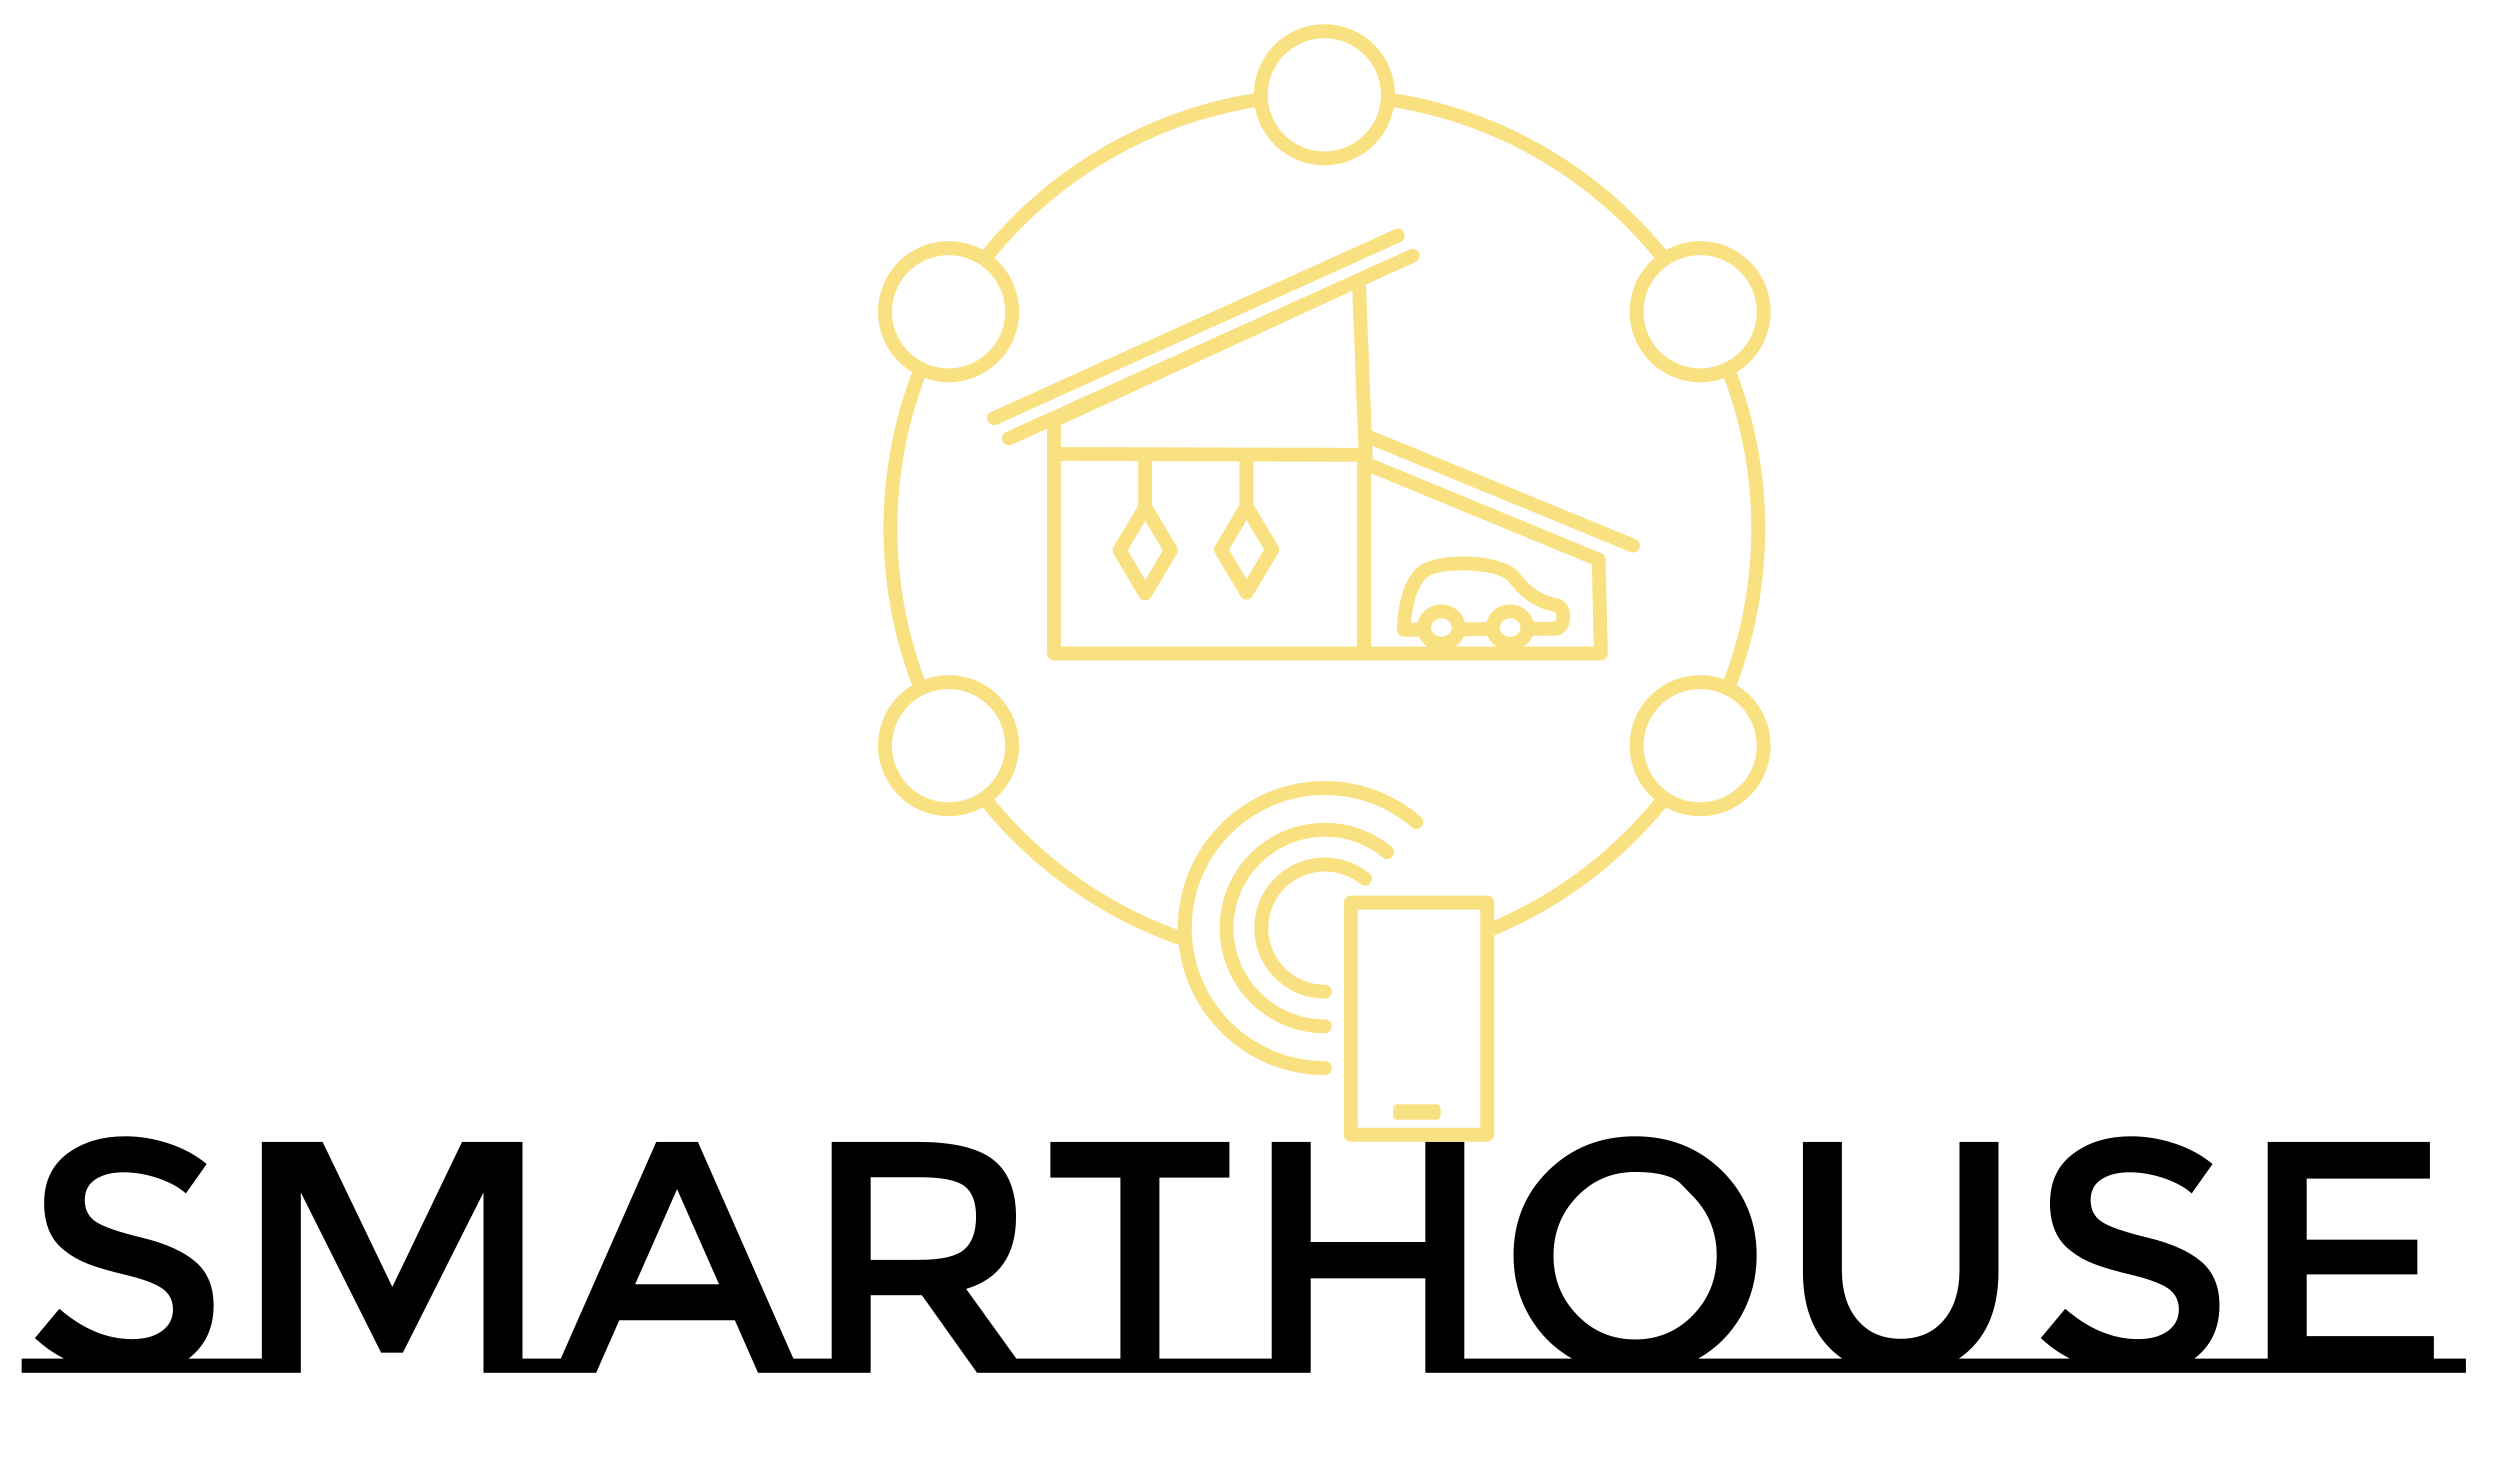 <svg xmlns="http://www.w3.org/2000/svg" tabindex="0" id="logo" viewBox="0 0 346 204"> <g transform="translate(119,3) scale(1.331,1.331)" style="color: rgb(249, 224, 129);"><g><g fill-rule="evenodd" clip-rule="evenodd" transform="translate(-11.697, -1.633) scale(0.002)"><defs fill="#f9e081"/><g><path d="M13752 22808c-182,82 -396,1 -478,-181 -82,-182 -1,-396 181,-478l20987 -9494c182,-82 396,-1 478,181 82,182 1,396 -181,478l-2575 1165 294 7595 13730 5648c184,76 272,287 197,471 -76,184 -287,272 -471,197l-13425 -5523 26 683 11880 4904c140,58 225,194 224,337l117 4868c5,199 -153,364 -352,369l-8 0 0 1 -28432 0c-200,0 -362,-162 -362,-362l0 -11687 -1830 828zm20052 34295l2012 0c125,0 226,101 226,226l0 351c0,125 -101,226 -226,226l-2012 0c-125,0 -226,-101 -226,-226l0 -351c0,-125 101,-226 226,-226zm-2427 -10849l7089 0c200,0 362,162 362,362l0 936c1598,-693 3097,-1568 4473,-2600 1431,-1073 2730,-2316 3865,-3699 -582,-492 -981,-1142 -1170,-1847 -240,-897 -141,-1886 353,-2757 8,-17 17,-33 28,-48 507,-864 1314,-1444 2212,-1685 707,-189 1471,-168 2189,92 447,-1186 796,-2420 1035,-3691 252,-1338 384,-2721 384,-4139 0,-1424 -133,-2814 -388,-4158 -239,-1263 -587,-2490 -1032,-3672 -718,260 -1482,281 -2189,92 -895,-240 -1699,-818 -2207,-1678 -13,-18 -23,-36 -33,-55 -494,-871 -593,-1860 -353,-2758 189,-706 588,-1356 1170,-1848 -1694,-2063 -3752,-3815 -6076,-5158 -2270,-1312 -4794,-2233 -7480,-2672 -135,751 -499,1422 -1016,1939 -664,664 -1580,1074 -2593,1074 -1013,0 -1929,-410 -2593,-1074 -517,-517 -881,-1189 -1016,-1939 -2687,439 -5211,1360 -7481,2672 -2324,1343 -4382,3095 -6076,5158 582,492 981,1142 1170,1847 240,897 141,1886 -353,2757 -8,17 -17,33 -28,48 -507,864 -1314,1444 -2212,1685 -707,190 -1471,168 -2190,-92 -450,1194 -800,2438 -1040,3721 -249,1328 -379,2702 -379,4109 0,1419 132,2803 385,4142 240,1270 588,2502 1035,3688 719,-260 1482,-281 2189,-92 895,240 1699,818 2207,1678 13,18 23,36 33,55 494,871 593,1860 353,2758 -189,706 -588,1356 -1170,1848 1265,1541 2731,2908 4358,4059 1586,1122 3328,2042 5189,2721 0,-31 -1,-62 -1,-93 0,-2110 855,-4021 2238,-5404 1383,-1383 3294,-2238 5404,-2238 934,0 1832,169 2664,479 861,320 1649,791 2331,1381 151,130 167,358 37,509 -130,151 -358,167 -509,37 -618,-534 -1331,-961 -2110,-1251 -749,-278 -1561,-431 -2412,-431 -1910,0 -3640,774 -4892,2026 -1252,1252 -2026,2982 -2026,4892 0,1910 774,3640 2026,4892 1252,1252 2982,2026 4892,2026 200,0 362,162 362,362 0,200 -162,362 -362,362 -2110,0 -4021,-855 -5404,-2238 -1188,-1188 -1987,-2766 -2188,-4525 -2027,-709 -3927,-1697 -5654,-2919 -1700,-1203 -3228,-2629 -4540,-4236 -863,478 -1838,572 -2723,334 -905,-243 -1718,-831 -2225,-1709l-1 0c-507,-877 -610,-1876 -367,-2782 237,-885 804,-1681 1646,-2189 -471,-1240 -838,-2532 -1090,-3867 -262,-1388 -399,-2817 -399,-4275 0,-1446 135,-2864 393,-4242 252,-1345 621,-2648 1097,-3900 -843,-509 -1410,-1305 -1647,-2189 -243,-905 -139,-1904 367,-2781 507,-878 1320,-1467 2226,-1710 885,-237 1860,-144 2723,334 1756,-2150 3894,-3975 6311,-5372 2362,-1365 4990,-2321 7786,-2770 18,-985 425,-1875 1073,-2523 664,-664 1580,-1074 2593,-1074 1013,0 1929,410 2593,1074 648,648 1055,1538 1073,2523 2796,450 5423,1405 7785,2770 2417,1397 4556,3222 6312,5373 863,-478 1838,-572 2723,-334 905,243 1718,831 2225,1709l1 0c507,877 610,1876 367,2782 -237,884 -803,1681 -1646,2189 469,1234 835,2521 1087,3851 264,1393 402,2828 402,4291 0,1457 -137,2885 -398,4272 -252,1336 -619,2629 -1091,3870 842,508 1409,1305 1646,2189 240,895 142,1880 -349,2749 -9,20 -19,38 -31,56 -507,864 -1314,1444 -2212,1685 -886,237 -1861,144 -2724,-334 -1180,1444 -2533,2743 -4029,3864 -1503,1127 -3149,2073 -4906,2807l0 10349c0,200 -162,362 -362,362l-7089 0c-200,0 -362,-162 -362,-362l0 -12070c0,-200 162,-362 362,-362zm6727 724l-6365 0 0 11346 6365 0 0 -11346zm-8080 5710c200,0 362,162 362,362 0,200 -162,362 -362,362 -1511,0 -2879,-612 -3869,-1602 -990,-990 -1602,-2358 -1602,-3869 0,-1511 612,-2879 1602,-3869 990,-990 2358,-1602 3869,-1602 646,0 1267,112 1844,319 596,213 1145,529 1628,925 154,127 176,354 49,508 -127,154 -354,176 -508,49 -416,-342 -893,-615 -1413,-801 -500,-179 -1038,-276 -1600,-276 -1311,0 -2498,531 -3357,1390 -859,859 -1390,2046 -1390,3357 0,1311 531,2498 1390,3357 859,859 2046,1390 3357,1390zm0 -1804c200,0 362,162 362,362 0,200 -162,362 -362,362 -1013,0 -1929,-410 -2593,-1074 -664,-664 -1074,-1580 -1074,-2593 0,-1013 410,-1929 1074,-2593 664,-664 1580,-1074 2593,-1074 429,0 842,74 1226,211 398,141 764,349 1086,611 155,126 178,353 52,508 -126,155 -353,178 -508,52 -257,-209 -551,-376 -871,-489 -307,-109 -639,-168 -986,-168 -813,0 -1548,329 -2081,862 -533,533 -862,1268 -862,2081 0,813 329,1548 862,2081 533,533 1268,862 2081,862zm-22122 -10974c10,15 19,31 27,48 407,688 1053,1150 1772,1343 719,193 1510,115 2207,-277 15,-11 31,-20 47,-28 692,-407 1158,-1055 1351,-1775 193,-721 114,-1515 -282,-2214 -10,-15 -19,-31 -27,-48 -407,-688 -1053,-1150 -1772,-1343 -719,-193 -1510,-115 -2207,277 -15,11 -31,20 -47,28 -692,407 -1158,1055 -1351,1775 -193,721 -114,1515 282,2214zm42397 1391c721,-193 1368,-658 1775,-1351 8,-16 17,-32 28,-47 392,-697 470,-1488 277,-2207 -193,-721 -658,-1368 -1351,-1775 -16,-8 -32,-17 -47,-28 -697,-392 -1488,-470 -2207,-277 -728,195 -1381,668 -1787,1371l0 0c-406,703 -488,1505 -293,2233 194,722 660,1371 1353,1778 6,3 12,6 18,10 703,406 1505,488 2233,293zm1799 -26854c-10,-15 -19,-31 -27,-48 -407,-688 -1053,-1150 -1772,-1343 -719,-193 -1510,-115 -2207,277 -15,11 -31,20 -47,28 -692,407 -1158,1055 -1351,1775 -193,721 -114,1515 282,2214 10,15 19,31 27,48 407,688 1053,1150 1772,1343 719,193 1510,115 2207,-277 15,-11 31,-20 47,-28 692,-407 1158,-1055 1351,-1775 193,-721 114,-1515 -282,-2214zm-42397 -1391c-728,195 -1382,667 -1788,1370 -406,704 -489,1506 -293,2235 195,728 667,1382 1370,1787l0 0c704,406 1506,489 2235,293 728,-195 1381,-668 1787,-1371l0 0c406,-703 488,-1505 293,-2233 -195,-728 -667,-1382 -1370,-1788 -704,-406 -1506,-489 -2235,-293zm22380 -10518c-533,-533 -1268,-862 -2081,-862 -813,0 -1548,329 -2081,862 -533,533 -862,1268 -862,2081 0,813 329,1548 862,2081 533,533 1268,862 2081,862 813,0 1548,-329 2081,-862 533,-533 862,-1268 862,-2081 0,-813 -329,-1548 -862,-2081zm-383 21234c0,-26 3,-52 8,-77l-5391 -15 0 2239 1283 2160c71,119 65,263 -3,373l-1328 2236c-102,172 -323,229 -495,127 -56,-33 -100,-79 -130,-132l-1329 -2237c-71,-119 -65,-263 3,-373l1274 -2146 0 -2250 -4545 -13 0 2296 1283 2160c71,119 65,263 -3,373l-1328 2236c-102,172 -323,229 -495,127 -56,-33 -100,-79 -130,-132l-1329 -2237c-71,-119 -65,-263 3,-373l1274 -2146 0 -2307 -4016 -11 0 9654 15392 0 0 -9534zm724 522l0 9013 2948 0c-59,-39 -115,-83 -166,-131 -118,-110 -213,-243 -278,-390l-785 6c-199,1 -361,-160 -362,-359l0 -1 -1 0c0,-486 65,-1231 282,-1914 162,-510 410,-991 781,-1325 6,-5 24,-20 53,-43 490,-392 1577,-564 2627,-523 1061,42 2124,304 2553,782 13,15 27,31 42,50 6,7 11,14 16,22 246,307 490,577 788,799 289,215 634,386 1091,501 414,37 650,320 739,665 33,128 44,263 34,391 -10,132 -40,263 -89,380 -134,323 -399,554 -774,520l-1085 8c-65,164 -167,311 -296,431 -51,48 -107,92 -166,131l3632 0 -103 -4273 -11481 -4739zm-11735 2478l-911 1534 911 1534 911 -1534 -911 -1534zm10767 -11964l-15148 6974 0 1150 15465 43 -316 -8166zm5346 18498l2144 0c-59,-39 -115,-83 -166,-131 -125,-117 -224,-258 -289,-415l-1237 9c-65,154 -163,292 -285,406 -51,48 -107,92 -166,131zm-10844 -6577l-911 1534 911 1534 911 -1534 -911 -1534zm8557 5337l341 -2c53,-234 176,-442 349,-604 227,-213 539,-345 881,-345 342,0 654,132 881,345 168,158 290,360 345,587l1123 -8c56,-223 177,-423 343,-579 227,-213 539,-345 881,-345 342,0 654,132 881,345 162,152 281,345 339,561l1040 -7c20,-1 41,-1 62,1 10,1 28,-33 47,-77 19,-46 31,-99 35,-154 4,-58 1,-114 -12,-162 -17,-68 -55,-122 -114,-125l0 0c-22,-1 -44,-4 -66,-10 -580,-141 -1016,-356 -1384,-630 -351,-261 -633,-575 -917,-929 -7,-7 -13,-15 -19,-22 -3,-3 -7,-9 -13,-16 -292,-325 -1152,-509 -2044,-544 -902,-36 -1798,84 -2149,364 -4,4 -2,2 -19,18 -263,237 -448,605 -575,1005 -143,451 -211,936 -236,1333zm1958 -80c-97,-91 -233,-147 -386,-147 -153,0 -289,56 -386,147 -91,86 -148,203 -148,331 0,128 57,245 148,331 97,91 233,147 386,147 153,0 289,-56 386,-147 91,-86 148,-203 148,-331 0,-128 -57,-245 -148,-331zm3574 0c-97,-91 -233,-147 -386,-147 -153,0 -289,56 -386,147 -91,86 -148,203 -148,331 0,128 57,245 148,331 97,91 233,147 386,147 153,0 289,-56 386,-147 91,-86 148,-203 148,-331 0,-128 -57,-245 -148,-331zm-27065 -10224c-182,82 -396,1 -478,-181 -82,-182 -1,-396 181,-478l20987 -9494c182,-82 396,-1 478,181 82,182 1,396 -181,478l-20987 9494z" fill="#f9e081"/></g></g></g> </g> <g transform="translate(3,146) scale(1.524,1.524)"> <g opacity="1" fill="currentColor" style="font-size: 30px; font-family: &quot;Montserrat Subrayada&quot;, &quot;Source Sans 3&quot;, &quot;Roboto&quot;; font-style: normal; font-weight: normal"><path d="M18.9 27.58L18.9 28.87L0 28.87L0 27.58L3.84 27.58Q2.4 26.83 1.2 25.72L3.42 23.05Q6.6 25.81 10.02 25.81Q11.73 25.81 12.74 25.07Q13.74 24.34 13.74 23.12Q13.74 21.91 12.79 21.23Q11.85 20.56 9.54 20Q7.23 19.45 6.03 18.98Q4.83 18.52 3.9 17.77Q2.04 16.36 2.04 13.45Q2.04 10.54 4.15 8.96Q6.27 7.39 9.39 7.39Q11.4 7.39 13.38 8.05Q15.36 8.71 16.8 9.91L14.91 12.58Q13.98 11.74 12.39 11.2Q10.8 10.66 9.25 10.66Q7.71 10.66 6.72 11.29Q5.73 11.92 5.73 13.19Q5.73 14.47 6.72 15.14Q7.71 15.82 10.93 16.6Q14.16 17.38 15.79 18.79Q17.43 20.2 17.43 22.75Q17.43 25.84 15.15 27.58ZM48.39 27.58L48.39 28.87L41.94 28.87L41.94 12.49L34.62 27.04L32.64 27.04L25.35 12.49L25.35 28.87L18.9 28.87L18.9 27.58L21.81 27.58L21.81 7.9L27.33 7.9L33.66 21.07L39.99 7.9L45.48 7.9L45.48 27.58ZM73.56 27.58L73.56 28.87L66.87 28.87L64.77 24.1L54.27 24.1L52.17 28.87L45.48 28.87L45.48 27.58L48.96 27.58L57.63 7.9L61.41 7.9L70.08 27.58ZM63.33 20.83L59.52 12.19L55.71 20.83ZM93.24 27.58L93.24 28.87L86.76 28.87L81.75 21.82L77.1 21.82L77.1 28.87L70.65 28.87L70.65 27.58L73.56 27.58L73.56 7.9L81.36 7.9Q86.16 7.9 88.23 9.52Q90.3 11.14 90.3 14.71Q90.3 19.9 85.77 21.25L90.33 27.58ZM81.51 18.61Q84.51 18.61 85.59 17.68Q86.67 16.75 86.67 14.69Q86.67 12.64 85.56 11.87Q84.45 11.11 81.6 11.11L77.1 11.11L77.1 18.61L81.51 18.61ZM110.61 27.58L110.61 28.87L92.49 28.87L92.49 27.58L99.78 27.58L99.78 11.14L93.42 11.14L93.42 7.9L109.68 7.9L109.68 11.14L103.32 11.14L103.32 27.58ZM133.92 27.58L131.01 27.58L131.01 7.9L127.47 7.9L127.47 16.99L117.06 16.99L117.06 7.9L113.52 7.9L113.52 28.87L117.06 28.87L117.06 20.29L127.47 20.29L127.47 28.87L133.92 28.87ZM113.52 27.58L113.52 28.87L110.61 28.87L110.61 27.58ZM159.12 27.58L159.12 28.87L133.92 28.87L133.92 27.58L140.79 27.58Q138.33 26.17 136.91 23.71Q135.48 21.25 135.48 18.22Q135.48 13.6 138.66 10.49Q141.84 7.39 146.52 7.39Q151.2 7.39 154.38 10.49Q157.56 13.6 157.56 18.22Q157.56 21.22 156.14 23.71Q154.71 26.2 152.25 27.58ZM151.79 12.85Q151.79 12.85 150.71 11.74Q149.64 10.63 146.52 10.63Q143.4 10.63 141.26 12.85Q139.11 15.07 139.11 18.23Q139.11 21.4 141.26 23.62Q143.4 25.84 146.52 25.84Q149.64 25.84 151.79 23.62Q153.93 21.4 153.93 18.23Q153.93 15.07 151.79 12.85ZM182.16 27.58L182.16 28.87L159.12 28.87L159.12 27.58L165.33 27.58Q161.76 25.09 161.76 19.69L161.76 7.9L165.3 7.9L165.3 19.54Q165.3 22.42 166.74 24.1Q168.18 25.78 170.64 25.78Q173.1 25.78 174.54 24.1Q175.98 22.42 175.98 19.54L175.98 7.9L179.52 7.9L179.52 19.69Q179.52 25.12 175.92 27.58ZM201.06 27.58L201.06 28.87L182.16 28.87L182.16 27.58L186 27.58Q184.56 26.83 183.36 25.72L185.58 23.05Q188.76 25.81 192.18 25.81Q193.89 25.81 194.9 25.07Q195.9 24.34 195.9 23.12Q195.9 21.91 194.96 21.23Q194.01 20.56 191.7 20Q189.39 19.45 188.19 18.98Q186.99 18.52 186.06 17.77Q184.2 16.36 184.2 13.45Q184.2 10.54 186.32 8.96Q188.43 7.39 191.55 7.39Q193.56 7.39 195.54 8.05Q197.52 8.71 198.96 9.91L197.07 12.58Q196.14 11.74 194.55 11.2Q192.96 10.66 191.42 10.66Q189.87 10.66 188.88 11.29Q187.89 11.92 187.89 13.19Q187.89 14.47 188.88 15.14Q189.87 15.82 193.1 16.6Q196.32 17.38 197.96 18.79Q199.59 20.2 199.59 22.75Q199.59 25.84 197.31 27.58ZM203.97 27.58L203.97 7.9L218.7 7.9L218.7 11.23L207.51 11.23L207.51 16.78L217.56 16.78L217.56 19.93L207.51 19.93L207.51 25.54L219.06 25.54L219.06 27.58L221.97 27.58L221.97 28.87L201.06 28.87L201.06 27.58Z"/></g></g>  </svg>
